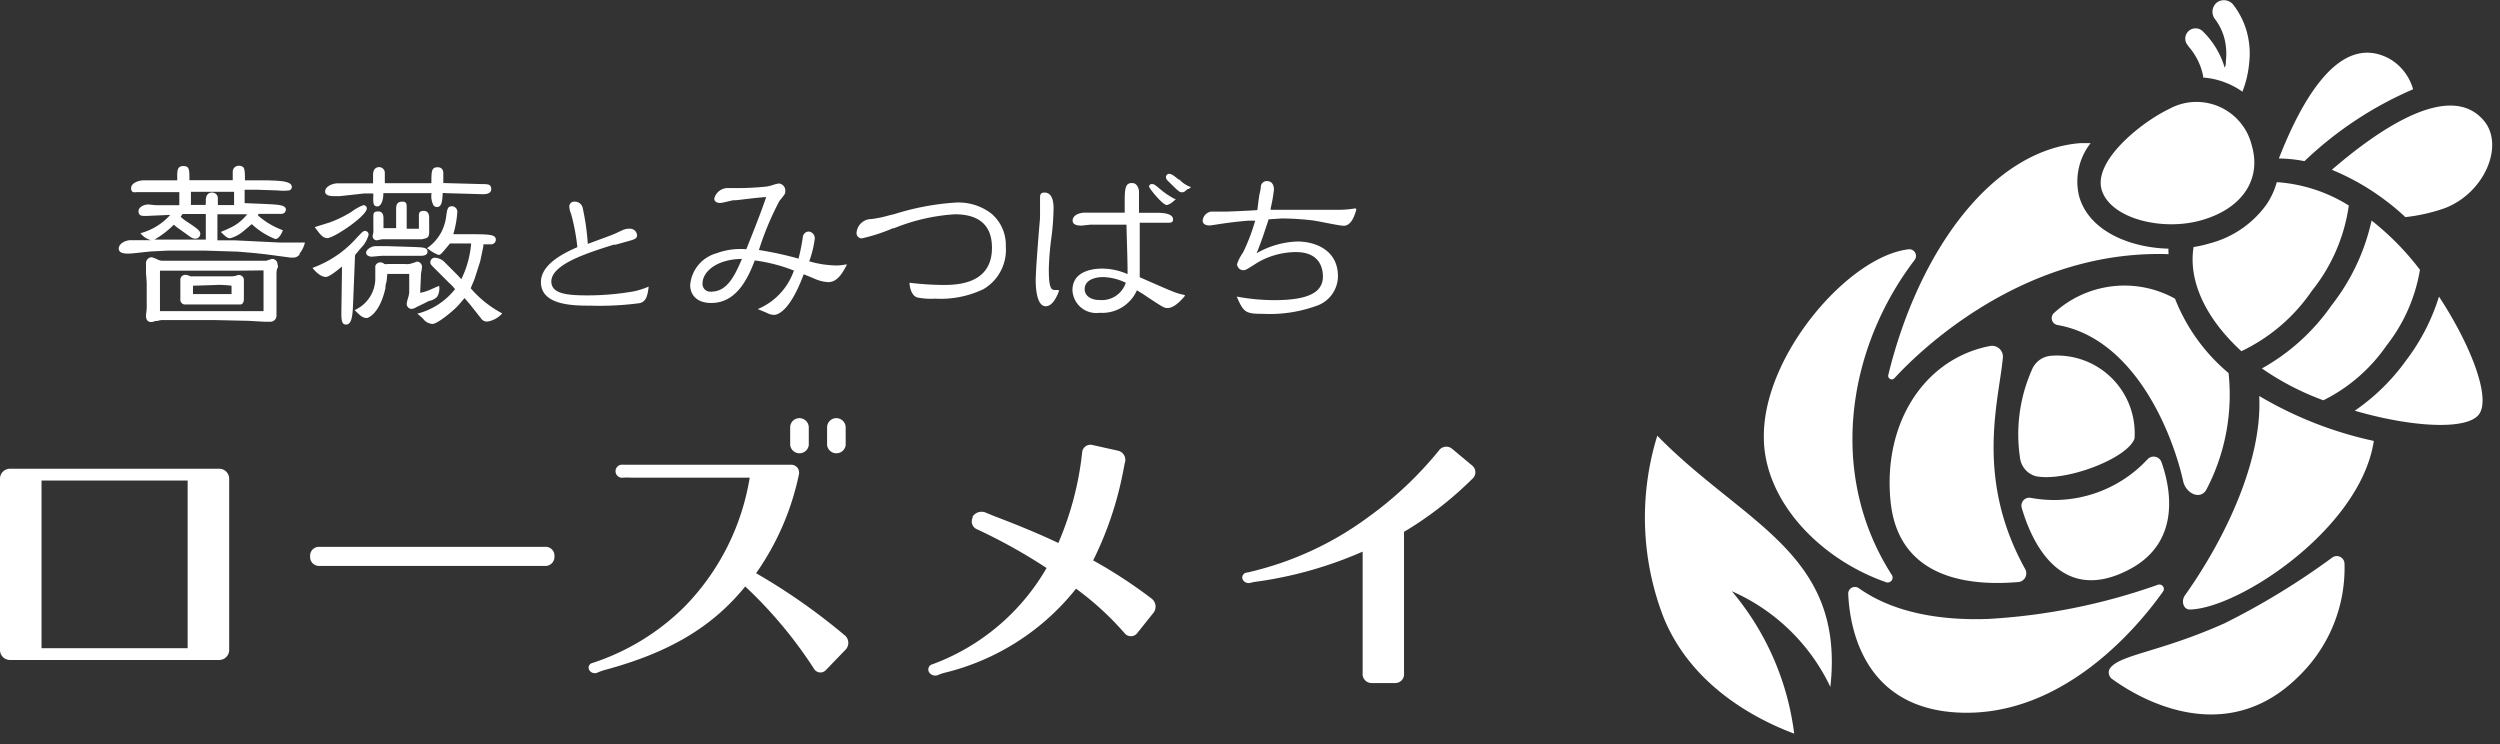 <svg id="レイヤー_1" data-name="レイヤー 1" xmlns="http://www.w3.org/2000/svg" viewBox="0 0 168 50"><rect x="0" y="0" width="168" height="50" fill="#333333" stroke="none"/><defs><style>.cls-1{fill:#fff;}</style></defs><title>名称未設定-4</title><path class="cls-1" d="M15.77,16.15l-1.16,0V14.4l0,0,2,0a3.13,3.13,0,0,1-1.21.94l-.28.13a2.26,2.26,0,0,0-.28.12h0l0,0c.33.32.44.42.63.42a2.27,2.27,0,0,0,.88-.47l.44-.37.13-.11a4.87,4.87,0,0,0,1.58,1c.27,0,.45-.43.51-.59v0h0a5.11,5.11,0,0,1-1.68-1l.05-.1c.16,0,.65,0,1,0l.55,0a.29.29,0,0,0,.28-.29c0-.31-.53-.33-1.33-.37l-1.44-.06c0-.1,0-.48,0-.71v-.19h.82l1.45.05a3,3,0,0,0,.67,0,.23.23,0,0,0,.23-.23c0-.4-.74-.42-1.61-.45l-1.54,0,0-.05c0-.37,0-.67-.1-.82a.41.41,0,0,0-.3-.11.4.4,0,0,0-.42.43c0,.06,0,.24,0,.54l-2.91,0v0h0c0-.73,0-.95-.42-.95s-.4.34-.4.82a.31.31,0,0,1,0,.09v.05H9.85l-.14,0H9.62c-.23,0-.81.15-.81.52s.29.27.42.27l.54,0,.63,0,1,0,.65,0v.88l-1.43,0-.15,0-.48-.05c-.33,0-.68.17-.68.46a.3.3,0,0,0,.08.23c.11.1.33.09.7.07l1.35-.06a4.07,4.07,0,0,1-2,1.23h0l0,0a1.31,1.31,0,0,0,.7.47H8.77c-.28,0-.79.19-.79.57a.28.28,0,0,0,.08.2c.2.18.66.13.91.11l1.13-.12,1.19-.06,2.45,0,2.25.07,1.16.1.73.08,1.64.22h.2a.51.51,0,0,0,.41-.21s0,0,0-.06a1.8,1.8,0,0,0,.36-.74v0l-1.67,0Zm-1.53-3.21c-.3,0-.41.26-.41.51,0,0,0,.08,0,.15a.86.86,0,0,0,0,.17l-1,0v-.88h2.9l0,0v.81a.11.11,0,0,1,0,.08H14.64v-.44A.38.38,0,0,0,14.24,12.94Zm-.78,2.76c0-.18-.2-.33-.68-.66l-.17-.11a2.57,2.57,0,0,1-.47-.37l.06-.08.07-.1h1.56V16.1H10.38a6.06,6.06,0,0,0,1.3-1l.19.16.91.65a.64.64,0,0,0,.34.13A.33.33,0,0,0,13.46,15.7Z"/><path class="cls-1" d="M15.56,18.57h0l-2.77,0h0a.74.74,0,0,0-.31-.1.33.33,0,0,0-.36.35s0,0,0,.1,0,.43,0,.5,0,.18,0,.32,0,.31,0,.36a.32.32,0,0,0,.36.36l.21,0,.21,0h1.29l1.62,0h.35c.09,0,.23-.08.23-.39,0,0,0-.15,0-.26s0-.26,0-.31,0-.17,0-.3,0-.33,0-.39a.34.34,0,0,0-.38-.33l-.2.06A1.38,1.38,0,0,1,15.56,18.57Zm0,.63,0,.45v.11l-2.59,0v-.56l1.58-.05C14.65,19.13,15.33,19.16,15.55,19.2Z"/><path class="cls-1" d="M18.27,17.4l-.22.07-.15.05-.93,0-2.21,0H12.18l-.64,0-.6,0a.69.69,0,0,1-.33-.07,2.38,2.38,0,0,0-.4-.16.39.39,0,0,0-.4.41c0,.08,0,.32,0,.45v.1c0,.2.05.54.05.91s0,.71,0,1c0,.06,0,.27,0,.48s-.05.48-.05.57c0,.28.12.43.35.43a.8.8,0,0,0,.28-.07l.13,0a1.25,1.25,0,0,1,.29-.06h3.63l2.22.05,1.06.06.37,0h.05a.41.41,0,0,0,.39-.45l0-2.11c0-.08,0-.55,0-.64s0-.29.07-.41,0-.21,0-.23A.36.36,0,0,0,18.27,17.4Zm-.56.77,0,1.51v1.23l-3.41,0H10.75v0l0-2.72.08,0,1.42,0,3.68,0Z"/><path class="cls-1" d="M23.87,17.13l.23-.28c.12-.14.21-.25.29-.33a2.06,2.06,0,0,0,.38-.74.24.24,0,0,0-.24-.26c-.13,0-.18.06-.66.57l-.09.1A7.24,7.24,0,0,1,21,18h0v0c.13.19.54.61.89.61.18,0,.53-.23,1.09-.7h0v.32L22.94,21c0,.29,0,.6.12.74a.27.27,0,0,0,.2.07c.4,0,.43-.71.46-1.23l.13-3.22A.86.86,0,0,1,23.87,17.13Z"/><path class="cls-1" d="M22,16c.43,0,2.65-1.48,2.65-2a.22.22,0,0,0-.24-.21,3.19,3.19,0,0,0-.8.45,8.12,8.12,0,0,1-1.46.71l-1,.31h0v0C21.53,15.78,21.7,16,22,16Z"/><path class="cls-1" d="M28.85,20.22a1,1,0,0,0,.52-.27,1.07,1.07,0,0,0,.14-.74v0h0l-.15.06-.34.15a3.47,3.47,0,0,1-.78.26s0,0,0-.12l.05-1.11s0,0,0-.07a3.24,3.24,0,0,0,.07-.46.36.36,0,0,0-.31-.34.63.63,0,0,0-.23.08l-.05,0a1,1,0,0,1-.56.08H26.07a.61.61,0,0,1-.24,0,.41.41,0,0,0-.27-.11.35.35,0,0,0-.34.25v.76a2.34,2.34,0,0,1-1.39,2.2h0l0,0c.37.36.53.53.82.53.13,0,.88-.35,1.25-2,0-.06,0-.19.05-.35s.06-.51.08-.61h1.27l.2,0,0,1.26a2.49,2.49,0,0,1-.08.36,2,2,0,0,0-.09.39.34.34,0,0,0,.34.34.84.84,0,0,0,.33-.13l.62-.3A1.28,1.28,0,0,1,28.85,20.22Z"/><path class="cls-1" d="M28.84,15.66l0-1c0-.13,0-.49-.37-.49s-.32.26-.32.45,0,.59,0,.75h0l-.13,0c-.1,0-.55,0-.69,0V14c0-.3,0-.45-.3-.45s-.41.16-.41.48v1.3c-.12,0-.73,0-.77,0l-.08,0V14.7c0-.15,0-.49-.35-.49s-.33.15-.33.46v.7a2.42,2.42,0,0,1,0,.26,1.38,1.38,0,0,0-.05.26.29.29,0,0,0,.27.26l.37-.07.22,0c.16,0,1,0,1.11,0l1.34,0C28.67,16,28.82,16,28.84,15.66Z"/><path class="cls-1" d="M22.43,13.18h.12l.29,0L24.48,13h.6a1.37,1.37,0,0,1,0,.3c0,.33,0,.57.28.57s.4-.5.4-.81c0,0,0,0,0-.08l1.88,0H29a1.32,1.32,0,0,0,.15.85.33.33,0,0,0,.22.08c.33,0,.35-.43.38-.93a.5.5,0,0,1,.21,0l2.48.07c.14,0,.57,0,.57-.34s-.23-.34-.65-.34l-2.57-.07c0-.1,0-.29,0-.45s0-.19,0-.22c0-.26-.15-.39-.38-.39-.42,0-.42.27-.42,1.07H25.86c0-.24,0-.28,0-.65a.39.39,0,0,0-.38-.43c-.25,0-.41.19-.41.5s0,.51,0,.59l-1.32,0-.5,0-.55,0c-.39,0-.85.23-.85.54C21.83,13,21.94,13.18,22.43,13.18Z"/><path class="cls-1" d="M26,16.54l-.36,0-.4,0c-.32,0-.64.25-.64.44s.23.27.36.27l.7-.06.16,0,1.43,0,.49,0,.53,0c.11,0,.46,0,.46-.28s-.32-.29-.85-.31Z"/><path class="cls-1" d="M31.63,19.37l.26-.62.38-1.19.21-1s0-.09,0-.14v0l.51,0a.32.32,0,0,0,.33-.3.26.26,0,0,0-.08-.21c-.13-.13-.5-.17-1.38-.17l-1.4,0a6.75,6.75,0,0,0,.27-1.46.37.37,0,0,0-.36-.42c-.3,0-.32.21-.39.7v0a3,3,0,0,1-1.29,2.12l0,0,.14.09a2.33,2.33,0,0,0,.64.36c.14,0,.21-.09.77-.77h1.42A6.56,6.56,0,0,1,31,18.76l-.33-.35-.82-.82a1,1,0,0,0-.59-.27.3.3,0,0,0-.34.3c0,.1,0,.14.26.39l1,1a3.19,3.19,0,0,1,.4.42h0v0a4.73,4.73,0,0,1-2.54,1.65l0,0,0,0a3.7,3.7,0,0,1,.4.35.85.85,0,0,0,.61.34c.35,0,1.35-.84,1.67-1.17.06-.06.23-.25.36-.41l.14-.16.39.46.79,1a.53.53,0,0,0,.35.12,1.68,1.68,0,0,0,1-.55l0,0h0A7.23,7.23,0,0,1,31.63,19.37Z"/><path class="cls-1" d="M42.59,19.58a18.13,18.13,0,0,1-3.06.27c-1.31,0-2.48-.07-2.48-.93,0-1.16,2.42-1.92,4.2-2.48l.13,0,.39-.11.61-.17c.26-.08.43-.14.43-.34a.47.47,0,0,0-.51-.45c-.23,0-.28,0-.9.3l0,0c-.19.09-.81.32-1.31.5l-.59.22a16.15,16.15,0,0,0-.35-2.45.54.54,0,0,0-.52-.39.33.33,0,0,0-.37.36,1.36,1.36,0,0,0,.12.47v0a14.21,14.21,0,0,1,.42,2.23c-1.63.69-2.45,1.47-2.45,2.35,0,1.58,2.24,1.58,3.32,1.58A20.38,20.38,0,0,0,43,20.37c.37-.11.51-.37.59-1.11v0h0A5.36,5.36,0,0,1,42.59,19.58Z"/><path class="cls-1" d="M56.31,17.84a6.83,6.83,0,0,1-1.93-.28h0a7,7,0,0,0,.37-1.5.45.45,0,0,0-.4-.5.41.41,0,0,0-.4.36,12.62,12.62,0,0,1-.29,1.46A23.15,23.15,0,0,0,51,16.8a19.5,19.5,0,0,1,1.38-3.3c.37-.45.39-.48.39-.64a.48.48,0,0,0-.43-.53,2.58,2.58,0,0,0-.49.13l-.28.07a19.13,19.13,0,0,1-1.91.11H49a.94.94,0,0,0-1,.7c0,.28.31.3.41.3a4.18,4.18,0,0,0,.53-.11l.31-.07h.08c.27,0,1.09-.14,2.16-.22-.41,1.19-.89,2.39-1.34,3.51a4.61,4.61,0,0,0-2,.27,2.42,2.42,0,0,0-1.77,2.14c0,.58.37,1.2,1.42,1.2,1.63,0,2.42-1.53,2.92-2.86a11.35,11.35,0,0,1,2.63.68h0a4.32,4.32,0,0,1-2.43,2.59l0,0,0,0,.6.25a1.08,1.08,0,0,0,.49.14c.23,0,1.06-.2,2-2.73l.49.2.26.11a2.61,2.61,0,0,0,.9.22c.65,0,1-.71,1.23-1.13l0-.07h0A4,4,0,0,1,56.31,17.84Zm-6.45-.44c-.5,1.16-1,2.2-2.08,2.2a.52.52,0,0,1-.57-.55C47.21,18.24,48.2,17.41,49.86,17.4Z"/><path class="cls-1" d="M66.63,14.36a3.63,3.63,0,0,0-2.36-.75,17.23,17.23,0,0,0-4.14.77l-.41.1a7.21,7.21,0,0,1-1.16.24,1,1,0,0,0-1,.93.35.35,0,0,0,.35.37A11.74,11.74,0,0,0,60,15.34l.07,0a13,13,0,0,1,4.09-.94c1.66,0,2.5.76,2.5,2.25,0,2.5-2.44,2.5-3.35,2.5A20,20,0,0,1,61.12,19h0v0c0,.21.1.91.57,1h0a4.87,4.87,0,0,0,1.15.07,6.65,6.65,0,0,0,3.25-.64,3.06,3.06,0,0,0,1.5-2.87A2.77,2.77,0,0,0,66.63,14.36Z"/><path class="cls-1" d="M78.41,13.78a.94.94,0,0,0,.38-.2l.06-.05.08-.07a.76.76,0,0,0,.09-.09l0,0-.08,0a5.23,5.23,0,0,1-1-.68l-.06-.05c-.29-.24-.34-.27-.47-.27a.17.17,0,0,0-.19.18C77.28,12.73,78.14,13.78,78.41,13.78Z"/><path class="cls-1" d="M76.59,18.63c0-.42,0-1.76,0-2.75,0-.41,0-.74,0-.91h1.78c.3,0,.46,0,.46-.22,0-.45-.83-.45-1.11-.45H76.54c0-.13,0-.43,0-.73s0-.6,0-.71-.09-.56-.46-.56-.5.18-.5,1.13c0,.38,0,.71,0,.86H73.52l-.34,0-.27,0c-.41,0-.83.19-.83.53s.44.34.61.34l.57-.06.16,0h.28l2,0c0,.32.09,2.85.07,3.32a4.27,4.27,0,0,0-1.7-.37c-.59,0-2,.14-2,1.45a1.6,1.6,0,0,0,1.82,1.52,2.55,2.55,0,0,0,2.51-1.51l0,0c.15.09.33.19.68.43l.21.14c.84.55.95.62,1.16.62.47,0,.93-.53,1.17-.81l0-.06h0C79,19.69,79,19.69,76.59,18.63Zm-.94.38a1.69,1.69,0,0,1-1.76,1.15c-.61,0-1-.3-1-.73,0-.6.66-.81,1.23-.81A3.67,3.67,0,0,1,75.65,19Z"/><path class="cls-1" d="M79.26,12.07l-.05,0c-.32-.26-.48-.39-.66-.39a.23.23,0,0,0-.2.23.37.37,0,0,0,.12.23c.72.72.8.78.94.78s.16,0,.4-.22l.07,0c.08-.06.14-.1.15-.13v0h0A1.86,1.86,0,0,1,79.26,12.07Z"/><path class="cls-1" d="M71.09,19.49l-.15,0c-.26,0-.46,0-.46-1.38a19.22,19.22,0,0,1,.19-2.26A17.26,17.26,0,0,0,70.8,14c0-.88-.33-1.06-.61-1.06s-.3.15-.3.41c0,.07,0,.25,0,.43s0,.33,0,.39c0,.21,0,.32,0,.4v.09c-.11,1.26-.29,3.51-.29,4.21,0,.17,0,1.71.67,1.71.42,0,.67-.51.83-.85l0,0a1.31,1.31,0,0,1,.08-.21v0h0Z"/><path class="cls-1" d="M91.09,14A7.14,7.14,0,0,1,90,14.1l-1.71,0-1.55,0c-.17,0-1.13,0-1.35,0V14a11.1,11.1,0,0,0,.22-1.25c0-.36-.17-.58-.46-.58a.4.4,0,0,0-.42.34s0,.18-.07.45-.14,1-.17,1.16c-.65.05-2.07.1-2.1.1h-1a.67.67,0,0,0-.57.61c0,.2.17.32.45.32.11,0,.45-.06.72-.1l.34-.05c.74-.1,1-.12,1.52-.17l.5,0a13.47,13.47,0,0,1-.75,2,2.17,2.17,0,0,1-.15.26,2.86,2.86,0,0,0-.32.66.43.43,0,0,0,.42.41c.15,0,.23-.05.93-.5h0a5.19,5.19,0,0,1,2.61-.72c1.64,0,1.81,1.15,1.81,1.64,0,1.08-1,1.59-3.27,1.59a13.76,13.76,0,0,1-2.52-.24h0v0c.46,1.07.59,1.16,1.77,1.16a9.25,9.25,0,0,0,3.57-.53,2.12,2.12,0,0,0,1.46-2c0-1.72-1.47-2.33-2.72-2.33a5.87,5.87,0,0,0-2.75.79c.11-.25.23-.58.33-.85l.1-.28s.27-.8.38-1.15l.88-.06a18.34,18.34,0,0,1,2.15.14l.4.07c.56.11,1.39.28,1.62.28.55,0,.76-.8.85-1.1v0Z"/><path class="cls-1" d="M14.74,31.5a.67.67,0,0,1,.66.66V43.69a.67.67,0,0,1-.66.66H.66A.67.67,0,0,1,0,43.69V32.16a.67.67,0,0,1,.66-.66ZM2.79,43.56h9.82V32.29H2.79Z"/><path class="cls-1" d="M37.26,37.45a.61.61,0,0,1-.66.58H21.49a.6.6,0,0,1-.65-.57v-.14a.59.59,0,0,1,.64-.57H36.61a.59.59,0,0,1,.65.57Z"/><path class="cls-1" d="M42.43,32.1a4,4,0,0,0-.56,0,.44.44,0,1,1,0-.87l.56,0H53.16a.53.53,0,0,1,.53.64,17.87,17.87,0,0,1-2.88,6.65,41.14,41.14,0,0,1,6,4.21.66.66,0,0,1,0,.94l-1.33,1.38a.5.5,0,0,1-.78-.11,29.55,29.55,0,0,0-4.62-5.53c-2.17,2.67-5,4.4-9.32,5.58a3.72,3.72,0,0,0-.59.2.43.43,0,0,1-.58-.18.32.32,0,0,1,.23-.46A15.67,15.67,0,0,0,46,40.77a16.07,16.07,0,0,0,4.38-8.67Zm11.29-4a.63.63,0,0,1,.63.62v1.19a.63.63,0,0,1-1.25,0V28.72A.62.62,0,0,1,53.72,28.1Zm2.48,0a.63.63,0,0,1,.63.62v1.19a.63.63,0,0,1-1.25,0V28.72A.62.62,0,0,1,56.2,28.1Z"/><path class="cls-1" d="M65.35,34.73a.72.72,0,0,1,.92-.27l.56.23c1.71.65,3.19,1.27,4.29,1.8a21,21,0,0,0,1.6-6.08.56.56,0,0,1,.68-.51l1.74.39a.63.63,0,0,1,.46.78,2.35,2.35,0,0,0-.06.29l-.08.4a23.32,23.32,0,0,1-2,5.9,32.4,32.4,0,0,1,3.92,2.56.68.68,0,0,1,.1,1l-1.07,1.34a.54.54,0,0,1-.83,0,19.82,19.82,0,0,0-3.27-3,16.15,16.15,0,0,1-8.79,5.64,3,3,0,0,0-.46.15.49.49,0,0,1-.64-.2.36.36,0,0,1,.24-.51,14.75,14.75,0,0,0,7.67-6.47,36.82,36.82,0,0,0-4.67-2.6.57.57,0,0,1-.29-.8Z"/><path class="cls-1" d="M83.5,38.92a.33.33,0,0,1,.29-.44A21.75,21.75,0,0,0,92,34.71a24.65,24.65,0,0,0,4.69-4.43.61.61,0,0,1,.88-.13l1.39,1.16a.58.58,0,0,1,0,.85l-.32.31a23.81,23.81,0,0,1-4.29,3.27v9.17c0,.1,0,.22,0,.33a.59.59,0,0,1-.57.66H92.15a.6.6,0,0,1-.58-.66c0-.11,0-.22,0-.33V37.07a26.94,26.94,0,0,1-7,2,3.41,3.41,0,0,0-.55.1A.45.45,0,0,1,83.5,38.92Z"/><path class="cls-1" d="M116.38,39.73A13.22,13.22,0,0,1,123,46.16c1-9-5.83-10.95-11.63-16.88a18.6,18.6,0,0,0,.41,12.18c1.89,4.69,6.35,6.93,8.79,7.84A18.39,18.39,0,0,0,116.38,39.73Z"/><path class="cls-1" d="M128.64,17.5a.45.45,0,0,0-.35-.75c-4,.42-9.81,7.08-9.76,12.62,0,4.27,3.74,8.2,8.23,9.76a.33.33,0,0,0,.36-.51C122.83,31.93,124.09,23.49,128.64,17.5Z"/><path class="cls-1" d="M134.59,24.07a.73.73,0,0,0-.85-.82c-4.37.83-7.2,5.11-6.7,10.38.44,4.73,4.38,5.85,8.63,5.48a.59.59,0,0,0,.41-.89C132.71,32.13,134.32,26.94,134.59,24.07Z"/><path class="cls-1" d="M144.3,30.88a.56.56,0,0,1,.95.17c.59,1.66,1.37,5.31-2.09,7.18-4.8,2.58-6.71-2.06-7.3-4.11a.53.53,0,0,1,.63-.66A8.57,8.57,0,0,0,144.3,30.88Z"/><path class="cls-1" d="M137.8,23.91a1.51,1.51,0,0,0-1.26.95,10.69,10.69,0,0,0-.8,5.87A1.47,1.47,0,0,0,136.8,32c2,.4,6.17-1.19,6.64-2.53A5.22,5.22,0,0,0,137.8,23.91Z"/><path class="cls-1" d="M124.2,39.91a.45.45,0,0,1,.73-.37c2.4,1.69,5.62,2.17,8.73,2.05A41,41,0,0,0,145,39.3a.3.3,0,0,1,.35.46c-1.59,2.24-6.69,8.51-13.83,8.12C125.18,47.53,124.3,42.13,124.2,39.91Z"/><path class="cls-1" d="M141.74,45a.55.55,0,0,0,.24.66c1.46,1.06,7.43,4.83,12.49-.21a10.12,10.12,0,0,0,3.08-7.6.52.52,0,0,0-.84-.37,49.23,49.23,0,0,1-7.23,4.41C145,43.89,142.27,44,141.74,45Z"/><path class="cls-1" d="M151.82,26.61c.22,4.34-2.28,9.58-5,13.41-.26.38-.1.95.35.94,3.33-.09,11.47-5.47,12.35-11.33A25.74,25.74,0,0,1,151.82,26.61Z"/><path class="cls-1" d="M146.16,20.07a7,7,0,0,0-8.17,1,.47.47,0,0,0,.27.77c5.11.89,7.69,7.09,8.45,10.5.18.82,1.15,1.29,1.56.56a13.75,13.75,0,0,0,1.49-7.83A12.47,12.47,0,0,1,146.16,20.07Z"/><path class="cls-1" d="M145.72,16.71c-2.53-.06-5.33-1.15-6-3.51a4.17,4.17,0,0,1,.77-3.58c-.24,0-.47,0-.71,0-5.94.48-10.86,7.26-12.89,15.59a.24.24,0,0,0,.41.21c2-2.18,8.93-8.66,18.43-8.34A2.8,2.8,0,0,1,145.72,16.71Z"/><path class="cls-1" d="M160.28,13.45a15,15,0,0,1,1.36,1.14,11.94,11.94,0,0,0,2.62-.59c2.68-1,4.07-4.22,2.65-5.9-2.29-2.7-7.07.6-10.21,3.31A16.1,16.1,0,0,1,160.28,13.45Z"/><path class="cls-1" d="M148,14.78c-2.65.79-6.16-.08-6.76-2s2.55-4.5,4.51-5.45a3.82,3.82,0,0,1,5.56,2.41C152,12.06,150.67,14,148,14.78Z"/><path class="cls-1" d="M147.05,3.1a4.29,4.29,0,0,1,1,2s0,.07,0,.11a5.27,5.27,0,0,1,2.64.95,6.89,6.89,0,0,0,.45-1.88A5.59,5.59,0,0,0,151,2.19a5.26,5.26,0,0,0-.93-1.88A.8.8,0,0,0,149,.15a.8.8,0,0,0-.17,1.11v0a3.7,3.7,0,0,1,.65,1.32,4.17,4.17,0,0,1,.1,1.5c0,.15,0,.31-.08.47A5.61,5.61,0,0,0,148,2.08a.69.69,0,0,0-.95,1Z"/><path class="cls-1" d="M154.86,10.83A24.64,24.64,0,0,1,162.16,6a3.44,3.44,0,0,0-1.6-2.06c-3.44-1.84-6,3.08-7.42,6.71A9.34,9.34,0,0,1,154.86,10.83Z"/><path class="cls-1" d="M163.9,19.93a13.84,13.84,0,0,1-2.21,4.29,14,14,0,0,1-3.45,3.38c3.77,1.1,7.54,1.34,8.35.24S166.06,23.22,163.9,19.93Z"/><path class="cls-1" d="M160.36,23.24a11.22,11.22,0,0,0,2.26-5.11,18.26,18.26,0,0,0-3.25-3.31,14.14,14.14,0,0,1-2.69,5.7A14,14,0,0,1,152,24.76a18.21,18.21,0,0,0,4.13,2.14A11.2,11.2,0,0,0,160.36,23.24Z"/><path class="cls-1" d="M155.36,19.54a11.78,11.78,0,0,0,2.48-5.73A10.47,10.47,0,0,0,153,12.24a5.1,5.1,0,0,1-.69,1.5,6.82,6.82,0,0,1-3.8,2.61,8,8,0,0,1-1.1.25c-.37,2.26.8,4.79,3.21,7A11.92,11.92,0,0,0,155.36,19.54Z"/></svg>